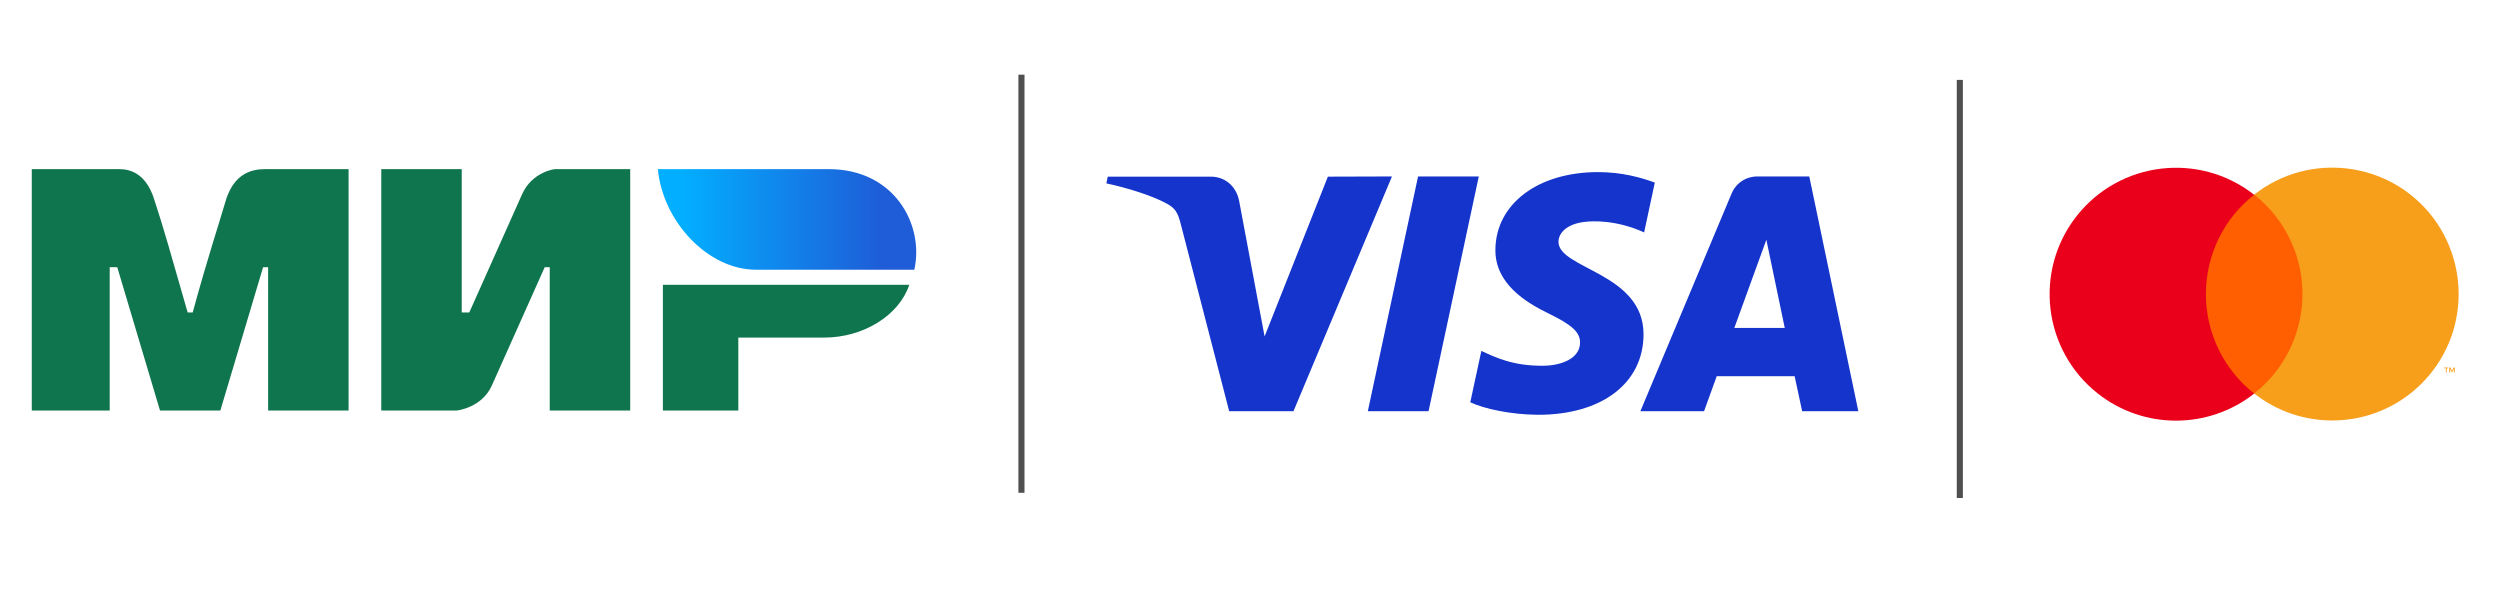 <?xml version="1.0" encoding="utf-8"?>
<svg viewBox="0 100 818.578 200" xmlns="http://www.w3.org/2000/svg">
  <linearGradient id="a" x1="370" x2="290" gradientUnits="userSpaceOnUse" gradientTransform="matrix(0.823, 0, 0, 0.823, -15.121, 144.678)">
    <stop stop-color="#1F5CD7"/>
    <stop stop-color="#02AEFF" offset="1"/>
  </linearGradient>
  <path fill="#1434CB" d="M 455.771 157.776 L 423.521 234.645 L 402.474 234.645 L 386.607 173.318 C 385.636 169.562 384.795 168.137 381.88 166.583 C 377.088 163.992 369.187 161.532 362.258 160.042 L 362.711 157.841 L 396.515 157.841 C 400.855 157.841 404.675 160.69 405.712 165.676 L 414.066 210.166 L 434.789 157.841 L 455.771 157.776 L 455.771 157.776 Z M 538.145 209.519 C 538.21 189.249 510.104 188.083 510.298 179.082 C 510.364 176.297 512.953 173.383 518.718 172.671 C 521.567 172.282 529.403 172.023 538.339 176.103 L 541.836 159.783 C 537.044 158.035 530.892 156.351 523.25 156.351 C 503.564 156.351 489.769 166.777 489.641 181.737 C 489.511 192.811 499.483 198.963 507.06 202.654 C 514.831 206.41 517.422 208.871 517.357 212.238 C 517.292 217.419 511.205 219.686 505.442 219.751 C 495.468 219.88 489.641 217.03 485.042 214.894 L 481.415 231.731 C 486.079 233.868 494.627 235.746 503.499 235.811 C 524.416 235.876 538.081 225.514 538.145 209.519 M 590.082 234.645 L 608.474 234.645 L 592.414 157.776 L 575.446 157.776 C 571.626 157.776 568.388 159.978 566.964 163.41 L 537.109 234.645 L 557.961 234.645 L 562.106 223.183 L 587.621 223.183 L 590.082 234.645 Z M 567.869 207.382 L 578.361 178.499 L 584.383 207.382 L 567.869 207.382 Z M 484.2 157.776 L 467.751 234.645 L 447.871 234.645 L 464.319 157.776 L 484.2 157.776 L 484.2 157.776 Z" style=""/>
  <rect x="561.2" y="96.9" fill="none" width="390" height="276.4"/>
  <rect x="719.983" y="163.773" fill="#FF5F00" width="36.212" height="65.101" style=""/>
  <path fill="#EB001B" d="M 722.275 196.302 C 722.275 183.587 728.07 171.591 738.09 163.773 C 720.118 149.666 694.105 152.766 679.952 170.737 C 665.845 188.709 668.945 214.722 686.916 228.875 C 701.922 240.691 723.039 240.691 738.09 228.875 C 728.115 221.012 722.275 209.017 722.275 196.302 Z" style=""/>
  <path fill="#F79E1B" d="M 805.032 196.302 C 805.032 219.17 786.523 237.681 763.654 237.681 C 754.398 237.681 745.368 234.581 738.09 228.83 C 756.061 214.677 759.161 188.664 745.054 170.692 C 743.032 168.087 740.696 165.751 738.09 163.729 C 756.061 149.621 782.075 152.721 796.227 170.692 C 801.933 178.016 805.032 187.002 805.032 196.302 Z" style=""/>
  <path fill="#F79E1B" d="M 801.124 221.956 L 801.124 220.608 L 801.663 220.608 L 801.663 220.339 L 800.315 220.339 L 800.315 220.608 L 800.855 220.608 L 800.855 221.956 L 801.124 221.956 Z M 803.775 221.956 L 803.775 220.339 L 803.371 220.339 L 802.876 221.462 L 802.382 220.339 L 801.978 220.339 L 801.978 221.956 L 802.292 221.956 L 802.292 220.743 L 802.741 221.776 L 803.056 221.776 L 803.505 220.743 L 803.505 221.956 L 803.775 221.956 Z" style=""/>
  <line stroke="#4F4F4F" stroke-width="2" stroke-miterlimit="10" x1="334.454" y1="124.453" x2="334.454" y2="261.354" style=""/>
  <path d="M 10.402 155.381 L 37.571 155.381 C 40.041 155.381 47.45 154.558 50.744 166.084 C 53.213 173.494 56.507 185.02 61.446 202.309 L 63.093 202.309 C 68.033 184.197 72.149 171.847 73.796 166.084 C 77.089 154.558 85.322 155.381 88.615 155.381 L 114.137 155.381 L 114.137 234.418 L 87.792 234.418 L 87.792 187.49 L 86.145 187.49 L 72.149 234.418 L 52.39 234.418 L 38.394 187.49 L 35.924 187.49 L 35.924 234.418 L 10.402 234.418 M 124.84 155.381 L 151.186 155.381 L 151.186 202.309 L 153.656 202.309 L 170.945 163.614 C 174.238 156.205 181.648 155.381 181.648 155.381 L 206.347 155.381 L 206.347 234.418 L 180.001 234.418 L 180.001 187.49 L 178.355 187.49 L 161.065 226.185 C 157.772 233.594 149.539 234.418 149.539 234.418 L 124.84 234.418 M 241.748 210.542 L 241.748 234.418 L 217.05 234.418 L 217.05 193.253 L 297.733 193.253 C 294.439 203.132 282.913 210.542 269.741 210.542" fill="#0f754e" style=""/>
  <path d="M 299.379 188.313 C 302.672 173.494 292.793 155.381 271.387 155.381 L 215.403 155.381 C 217.05 172.67 231.869 188.313 247.512 188.313" fill="url(#a)" style=""/>
  <line stroke="#4F4F4F" stroke-width="2" stroke-miterlimit="10" x1="641.707" y1="126.16" x2="641.707" y2="263.061" style=""/>
</svg>